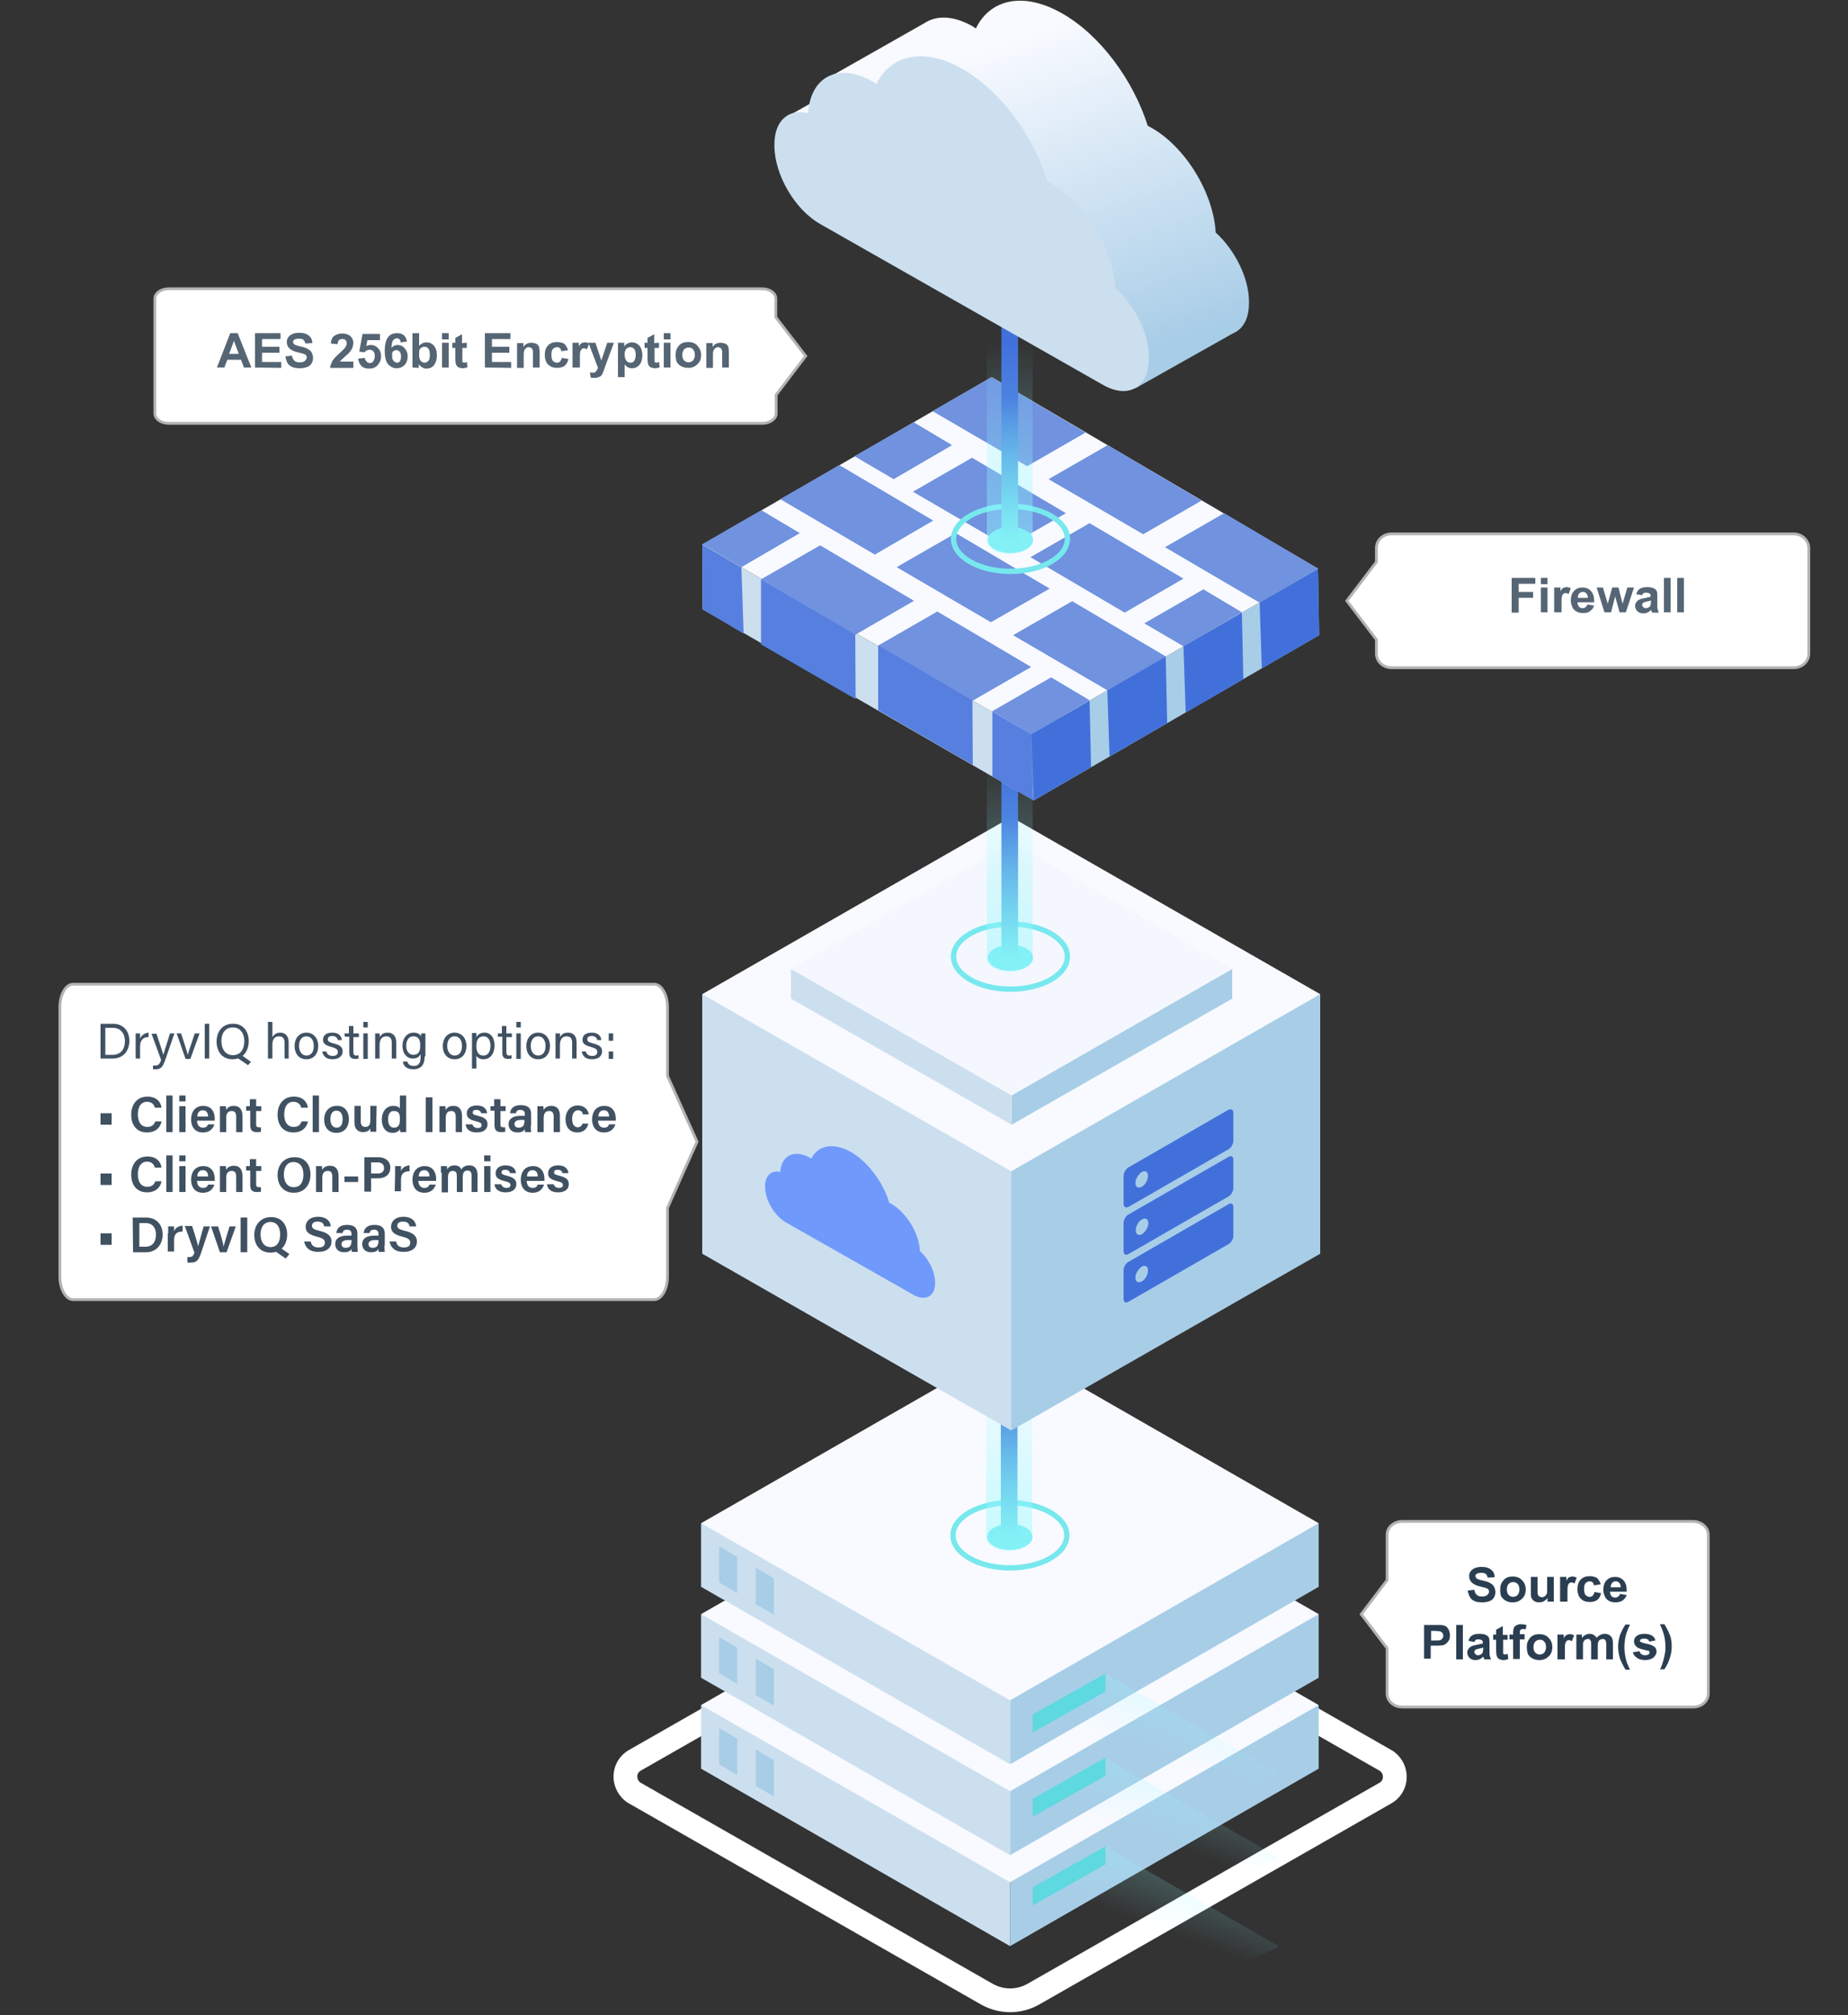 <?xml version="1.0" encoding="utf-8"?>
<!-- Generator: Adobe Illustrator 26.2.1, SVG Export Plug-In . SVG Version: 6.00 Build 0)  -->
<svg version="1.1" id="Layer_1" xmlns="http://www.w3.org/2000/svg" xmlns:xlink="http://www.w3.org/1999/xlink" x="0px" y="0px"
	 viewBox="0 0 500 545" style="enable-background:new 0 0 500 545;" xml:space="preserve">
<rect x="0" y="0" width="500" height="545" fill="#333333" stroke="none"/>
<style type="text/css">
	.st0{fill:none;stroke:#FFFFFF;stroke-width:6.432;}
	.st1{fill-rule:evenodd;clip-rule:evenodd;fill:#A8CDE7;}
	.st2{fill-rule:evenodd;clip-rule:evenodd;fill:#CCDFEF;}
	.st3{fill-rule:evenodd;clip-rule:evenodd;fill:#F8FAFF;}
	
		.st4{opacity:0.4;fill-rule:evenodd;clip-rule:evenodd;fill:url(#Fill-3_00000035502938902902211920000006456407767961524397_);enable-background:new    ;}
	.st5{fill-rule:evenodd;clip-rule:evenodd;fill:#5ED9DF;}
	
		.st6{opacity:0.4;fill-rule:evenodd;clip-rule:evenodd;fill:url(#Fill-3_00000142864917727313510760000011310689284073792681_);enable-background:new    ;}
	
		.st7{opacity:0.4;fill-rule:evenodd;clip-rule:evenodd;fill:url(#Fill-3_00000101085614553662781490000003091898255205111983_);enable-background:new    ;}
	.st8{fill-rule:evenodd;clip-rule:evenodd;fill:#77E8EE;}
	.st9{fill:none;stroke:#77E8EE;stroke-width:1.436;}
	
		.st10{fill:none;stroke:url(#Line_00000062908709787670488570000010848666460826261397_);stroke-width:4.503;stroke-linecap:round;}
	
		.st11{opacity:0.5;fill-rule:evenodd;clip-rule:evenodd;fill:url(#Oval-6_00000106138249421583512420000011444798360489850753_);enable-background:new    ;}
	.st12{fill-rule:evenodd;clip-rule:evenodd;fill:#6F99FB;}
	.st13{fill-rule:evenodd;clip-rule:evenodd;fill:#F4F7FE;}
	.st14{fill-rule:evenodd;clip-rule:evenodd;fill:#4270DB;}
	.st15{fill-rule:evenodd;clip-rule:evenodd;fill:#FFFFFF;stroke:#B3B3B3;stroke-width:0.75;stroke-miterlimit:10;}
	.st16{opacity:0.8;enable-background:new    ;}
	.st17{fill:#2B3E51;}
	.st18{enable-background:new    ;}
	
		.st19{fill:none;stroke:url(#Line_00000183946047835412106190000009378406259551764395_);stroke-width:4.503;stroke-linecap:round;}
	
		.st20{opacity:0.5;fill-rule:evenodd;clip-rule:evenodd;fill:url(#Oval-6_00000078734323503002892860000000365136596413690780_);enable-background:new    ;}
	.st21{fill-rule:evenodd;clip-rule:evenodd;fill:#7092DF;}
	.st22{fill-rule:evenodd;clip-rule:evenodd;fill:#567FDF;}
	
		.st23{fill:none;stroke:url(#Line_00000034778199534630405190000005770046516268544191_);stroke-width:4.503;stroke-linecap:round;}
	
		.st24{opacity:0.5;fill-rule:evenodd;clip-rule:evenodd;fill:url(#Oval-6_00000155107847001762047310000011167032841639885727_);enable-background:new    ;}
	.st25{fill-rule:evenodd;clip-rule:evenodd;fill:url(#Fill-1_00000058574187417065323200000016885537022508116386_);}
	.st26{opacity:0.9;}
</style>
<desc>Created with Sketch.</desc>
<path id="Fill-3" class="st0" d="M268.8,420.7l-97,55.4c-2.5,1.4-3.3,4.5-1.9,7c0.5,0.8,1.1,1.5,1.9,1.9l95.1,54.3
	c4,2.3,8.8,2.3,12.8,0l95.1-54.3c2.5-1.4,3.3-4.5,1.9-7c-0.5-0.8-1.1-1.5-1.9-1.9l-97-55.4C275,419.1,271.6,419.1,268.8,420.7z"/>
<g id="Group-27" transform="translate(217.685, 364.089)">
	<g id="Group-26" transform="translate(0, 49.187)">
		<polygon id="Fill-1" class="st1" points="55.6,113.1 139.1,65.1 139.1,48 55.6,0.1 		"/>
		<polygon id="Fill-2" class="st2" points="-28,48 -28,65.1 55.6,113.1 55.6,0.1 		"/>
		<polygon id="Fill-3_1_" class="st3" points="55.6,0 -28,47.9 55.6,95.8 139.1,47.9 		"/>
		<polygon id="Rectangle-7" class="st1" points="-23.1,54.1 -18.2,57 -18.2,66.8 -23.1,63.9 		"/>
		<polygon id="Rectangle-7_1_" class="st1" points="-13.2,59.9 -8.3,62.8 -8.3,72.6 -13.2,69.8 		"/>
	</g>
	<g id="Group-26_1_" transform="translate(0, 24.594)">
		<polygon id="Fill-1_1_" class="st1" points="55.6,113.1 139.1,65.1 139.1,48 55.6,0.1 		"/>
		<polygon id="Fill-2_1_" class="st2" points="-28,48 -28,65.1 55.6,113.1 55.6,0.1 		"/>
		<polygon id="Fill-3_2_" class="st3" points="55.6,0 -28,47.9 55.6,95.8 139.1,47.9 		"/>
		<polygon id="Rectangle-7_2_" class="st1" points="-23.1,54.1 -18.2,57 -18.2,66.8 -23.1,63.9 		"/>
		<polygon id="Rectangle-7_3_" class="st1" points="-13.2,59.9 -8.3,62.8 -8.3,72.6 -13.2,69.8 		"/>
	</g>
	<g id="Group-26_2_">
		<polygon id="Fill-1_2_" class="st1" points="55.6,113.1 139.1,65.1 139.1,48 55.6,0.1 		"/>
		<polygon id="Fill-2_2_" class="st2" points="-28,48 -28,65.1 55.6,113.1 55.6,0.1 		"/>
		<polygon id="Fill-3_3_" class="st3" points="55.6,0 -28,47.9 55.6,95.8 139.1,47.9 		"/>
		
			<g id="Group-8" transform="translate(123.588, 154.667) scale(-1, 1) translate(-123.588, -154.667) translate(89.557, 134.285)">
			
				<linearGradient id="Fill-3_00000155834308766146971080000000914858283673467570_" gradientUnits="userSpaceOnUse" x1="771.806" y1="149.008" x2="772.171" y2="149.587" gradientTransform="matrix(-66.709 0 0 -39.447 51547.789 5901.415)">
				<stop  offset="0" style="stop-color:#91FAFF;stop-opacity:0"/>
				<stop  offset="1" style="stop-color:#91FAFF"/>
			</linearGradient>
			
				<polygon id="Fill-3_4_" style="opacity:0.4;fill-rule:evenodd;clip-rule:evenodd;fill:url(#Fill-3_00000155834308766146971080000000914858283673467570_);enable-background:new    ;" points="
				76.4,1 29.2,28.1 54.7,40.5 95.8,16.9 95.9,12.2 			"/>
			<polygon id="Rectangle-6" class="st5" points="76.2,1 95.9,12.1 95.9,17 76.2,5.9 			"/>
		</g>
		
			<g id="Group-8_1_" transform="translate(123.542, 130.899) scale(-1, 1) translate(-123.542, -130.899) translate(89.465, 110.305)">
			
				<linearGradient id="Fill-3_00000161605334500729998470000002235051218368449161_" gradientUnits="userSpaceOnUse" x1="771.806" y1="172.988" x2="772.171" y2="173.566" gradientTransform="matrix(-66.709 0 0 -39.447 51547.789 6847.34)">
				<stop  offset="0" style="stop-color:#91FAFF;stop-opacity:0"/>
				<stop  offset="1" style="stop-color:#91FAFF"/>
			</linearGradient>
			
				<polygon id="Fill-3_5_" style="opacity:0.4;fill-rule:evenodd;clip-rule:evenodd;fill:url(#Fill-3_00000161605334500729998470000002235051218368449161_);enable-background:new    ;" points="
				76.4,1 29.2,28.1 54.7,40.5 95.8,16.9 95.9,12.3 			"/>
			<polygon id="Rectangle-6_1_" class="st5" points="76.2,1 95.9,12.1 95.9,17 76.2,5.9 			"/>
		</g>
		
			<g id="Group-8_2_" transform="translate(123.588, 107.907) scale(-1, 1) translate(-123.588, -107.907) translate(89.557, 87.525)">
			
				<linearGradient id="Fill-3_00000052792469129360774950000006233934348748799144_" gradientUnits="userSpaceOnUse" x1="771.806" y1="195.768" x2="772.171" y2="196.347" gradientTransform="matrix(-66.709 0 0 -39.447 51547.789 7745.969)">
				<stop  offset="0" style="stop-color:#91FAFF;stop-opacity:0"/>
				<stop  offset="1" style="stop-color:#91FAFF"/>
			</linearGradient>
			
				<polygon id="Fill-3_6_" style="opacity:0.4;fill-rule:evenodd;clip-rule:evenodd;fill:url(#Fill-3_00000052792469129360774950000006233934348748799144_);enable-background:new    ;" points="
				76.4,1 29.2,28.1 54.7,40.5 95.8,16.9 95.9,12.2 			"/>
			<polygon id="Rectangle-6_2_" class="st5" points="76.2,1 95.9,12.1 95.9,17 76.2,5.9 			"/>
		</g>
		<polygon id="Rectangle-7_4_" class="st1" points="-23.1,54.1 -18.2,57 -18.2,66.8 -23.1,63.9 		"/>
		<polygon id="Rectangle-7_5_" class="st1" points="-13.2,59.9 -8.3,62.8 -8.3,72.6 -13.2,69.8 		"/>
	</g>
</g>
<g id="Group-120" transform="translate(285.84, 330.624)">
	<g id="Group-65" transform="translate(0, 75.941)">
		<ellipse id="Oval-6" class="st8" cx="-12.6" cy="9.1" rx="6.1" ry="3.5"/>
		<ellipse id="Oval-6_1_" class="st9" cx="-12.6" cy="8.7" rx="15.4" ry="8.8"/>
	</g>
	
		<linearGradient id="Line_00000113326430701699450270000002255478714837785764_" gradientUnits="userSpaceOnUse" x1="-899.494" y1="321.652" x2="-899.494" y2="321.2" gradientTransform="matrix(1 0 0 -85.484 886.694 27542.807)">
		<stop  offset="0" style="stop-color:#4270DB"/>
		<stop  offset="1" style="stop-color:#76E8EE"/>
	</linearGradient>
	
		<path id="Line" style="fill:none;stroke:url(#Line_00000113326430701699450270000002255478714837785764_);stroke-width:4.503;stroke-linecap:round;" d="
		M-12.8,0v85.5"/>
	
		<linearGradient id="Oval-6_00000020399514364730269590000011825183645181038477_" gradientUnits="userSpaceOnUse" x1="-1327.268" y1="320.072" x2="-1327.268" y2="319.073" gradientTransform="matrix(12.345 0 0 -56.634 16372.453 18159.06)">
		<stop  offset="0" style="stop-color:#91FAFF;stop-opacity:0"/>
		<stop  offset="1" style="stop-color:#91FAFF"/>
	</linearGradient>
	
		<path id="Oval-6_2_" style="opacity:0.5;fill-rule:evenodd;clip-rule:evenodd;fill:url(#Oval-6_00000020399514364730269590000011825183645181038477_);enable-background:new    ;" d="
		M-12.8,88.8c3.4,0,6.2-1.6,6.2-3.6c0-0.7,0-18.3,0-53H-19c0,34,0,51.7,0,53C-19,87.2-16.2,88.8-12.8,88.8z"/>
</g>
<g id="Group-19" transform="translate(218, 221)">
	<g id="Group-24">
		<polygon id="Fill-1_3_" class="st1" points="55.6,165.9 139.2,118.1 139.2,48 55.6,0.1 		"/>
		<polygon id="Fill-2_3_" class="st2" points="-28,48 -28,118.1 55.6,165.9 55.6,0.1 		"/>
		<path id="Fill-4" class="st12" d="M12.1,90.5c4.7,2.7,8.8,8.2,10.5,13.8c0.1,0.1,0.3,0.1,0.4,0.2c4.2,2.4,7.7,8,7.9,12.9
			c2.4,2.1,4.1,5.6,4.1,8.5v0.2c0,3.5-2.6,4.9-5.7,3.2l-34.7-19.7c-3.1-1.8-5.6-6.1-5.6-9.6v-0.2c0-2.9,1.8-4.4,4.1-3.8
			c0.3-4.5,3.8-6.2,8-3.9c0.1,0.1,0.3,0.2,0.4,0.3C3.3,88.8,7.3,87.9,12.1,90.5"/>
		<polygon id="Fill-3_7_" class="st3" points="55.6,0 -28,47.9 55.6,95.8 139.2,47.9 		"/>
	</g>
</g>
<g id="Group-19-Copy" transform="translate(242, 228)">
	<g id="Group-24_1_">
		<polygon id="Fill-1_4_" class="st1" points="31.7,76.2 91.4,42.1 91.4,34.2 31.7,0.1 		"/>
		<polygon id="Fill-2_4_" class="st2" points="-28,34.2 -28,42.1 31.7,76.2 31.7,0.1 		"/>
		<polygon id="Fill-3_8_" class="st13" points="31.7,0 -28,34.1 31.7,68.3 91.4,34.1 		"/>
	</g>
</g>
<path id="Fill-1_6_" class="st14" d="M307.2,345.6c0,1.1,0.8,1.5,1.7,1c1-0.5,1.7-1.9,1.7-3s-0.8-1.5-1.7-1
	C308,343.2,307.2,344.5,307.2,345.6z M305.3,352.1c-0.7,0.4-1.3,0.1-1.3-0.7v-7.9c0-0.8,0.6-1.8,1.3-2.2l27.1-15.6
	c0.7-0.4,1.3-0.1,1.3,0.7v7.9c0,0.8-0.6,1.8-1.3,2.2L305.3,352.1z M310.7,330.8c0-1.1-0.8-1.5-1.7-1c-1,0.5-1.7,1.9-1.7,3
	s0.8,1.5,1.7,1C309.9,333.2,310.7,331.9,310.7,330.8z M332.4,312.9c0.7-0.4,1.3-0.1,1.3,0.7v7.8c0,0.8-0.6,1.8-1.3,2.2l-27.1,15.6
	c-0.7,0.4-1.3,0.1-1.3-0.7v-7.8c0-0.8,0.6-1.8,1.3-2.2L332.4,312.9z M307.2,320c0,1.1,0.8,1.5,1.7,1c1-0.5,1.7-1.9,1.7-3
	s-0.8-1.5-1.7-1C308,317.6,307.2,318.9,307.2,320z M305.4,326.4c-0.8,0.4-1.4,0.1-1.4-0.8v-7.5c0-0.9,0.6-2,1.4-2.4l26.9-15.5
	c0.8-0.4,1.4-0.1,1.4,0.8v7.5c0,0.9-0.6,2-1.4,2.4L305.4,326.4z"/>
<path class="st15" d="M485.3,144.4H376.5c-2.3,0-4.1,1.7-4.1,3.8v3.8l-8,10.5l8,10.5v3.8c0,2.1,1.8,3.8,4.1,3.8h108.8
	c2.3,0,4.1-1.7,4.1-3.8v-28.5C489.4,146.2,487.6,144.4,485.3,144.4z"/>
<g class="st16">
	<path class="st17" d="M409,165.6v-9.3h6.4v1.6h-4.5v2.2h3.9v1.6h-3.9v4H409V165.6z"/>
	<path class="st17" d="M416.9,158v-1.7h1.8v1.7H416.9z M416.9,165.6v-6.7h1.8v6.7H416.9z"/>
	<path class="st17" d="M422.3,165.6h-1.8v-6.7h1.7v1c0.3-0.5,0.5-0.8,0.8-0.9s0.5-0.2,0.8-0.2c0.4,0,0.8,0.1,1.2,0.3l-0.6,1.6
		c-0.3-0.2-0.6-0.3-0.8-0.3c-0.2,0-0.5,0.1-0.6,0.2c-0.2,0.1-0.3,0.4-0.4,0.7c-0.1,0.4-0.1,1.1-0.1,2.3v2H422.3z"/>
	<path class="st17" d="M429.5,163.5l1.8,0.3c-0.2,0.7-0.6,1.1-1.1,1.5s-1.1,0.5-1.9,0.5c-1.2,0-2-0.4-2.6-1.1
		c-0.4-0.6-0.7-1.4-0.7-2.3c0-1.1,0.3-2,0.9-2.6s1.3-0.9,2.2-0.9c1,0,1.8,0.3,2.4,1s0.9,1.7,0.8,3h-4.5c0,0.5,0.2,0.9,0.4,1.2
		c0.3,0.3,0.6,0.4,1,0.4c0.3,0,0.5-0.1,0.7-0.2S429.4,163.8,429.5,163.5z M429.6,161.7c0-0.5-0.1-0.9-0.4-1.2s-0.6-0.4-0.9-0.4
		c-0.4,0-0.7,0.1-1,0.4s-0.4,0.7-0.4,1.2H429.6z"/>
	<path class="st17" d="M434.1,165.6l-2.1-6.7h1.7l1.3,4.4l1.2-4.4h1.7l1.1,4.4l1.3-4.4h1.8l-2.2,6.7h-1.7l-1.2-4.3l-1.1,4.3H434.1z"
		/>
	<path class="st17" d="M444.3,161l-1.6-0.3c0.2-0.7,0.5-1.1,0.9-1.4s1.1-0.5,2-0.5c0.8,0,1.4,0.1,1.8,0.3s0.7,0.4,0.8,0.7
		c0.2,0.3,0.2,0.8,0.2,1.6v2.1c0,0.6,0,1,0.1,1.3s0.2,0.6,0.3,0.9H447c0-0.1-0.1-0.3-0.2-0.5c0-0.1-0.1-0.2-0.1-0.2
		c-0.3,0.3-0.6,0.5-1,0.7c-0.3,0.1-0.7,0.2-1.1,0.2c-0.7,0-1.2-0.2-1.6-0.6c-0.4-0.4-0.6-0.9-0.6-1.4c0-0.4,0.1-0.7,0.3-1
		c0.2-0.3,0.4-0.5,0.8-0.7c0.3-0.2,0.8-0.3,1.4-0.4c0.8-0.2,1.4-0.3,1.7-0.4v-0.2c0-0.3-0.1-0.6-0.3-0.7c-0.2-0.1-0.5-0.2-1-0.2
		c-0.3,0-0.6,0.1-0.7,0.2S444.4,160.6,444.3,161z M446.7,162.4c-0.2,0.1-0.6,0.2-1.1,0.3s-0.8,0.2-1,0.3c-0.2,0.2-0.3,0.4-0.3,0.6
		c0,0.2,0.1,0.5,0.3,0.6c0.2,0.2,0.4,0.3,0.7,0.3c0.3,0,0.6-0.1,0.9-0.3c0.2-0.2,0.4-0.4,0.4-0.6c0-0.2,0.1-0.4,0.1-0.9V162.4z"/>
	<path class="st17" d="M450.2,165.6v-9.3h1.8v9.3H450.2z"/>
	<path class="st17" d="M453.8,165.6v-9.3h1.8v9.3H453.8z"/>
</g>
<path class="st15" d="M180.6,291v-18.6c0-3.4-1.6-6.2-3.6-6.2H19.8c-2,0-3.6,2.8-3.6,6.2v72.9c0,3.4,1.6,6.2,3.6,6.2H177
	c2,0,3.6-2.8,3.6-6.2v-18.6l8-17.9L180.6,291z"/>
<path class="st15" d="M209.9,85.8v-5.1c0-1.4-1.6-2.6-3.7-2.6H45.6c-2,0-3.7,1.2-3.7,2.6v31.2c0,1.4,1.7,2.6,3.7,2.6h160.7
	c2,0,3.7-1.2,3.7-2.6v-5.1l8-10.5L209.9,85.8z"/>
<g class="st16">
	<path class="st17" d="M68,99.4h-2l-0.8-2.1h-3.7l-0.8,2.1h-2l3.6-9.3h2L68,99.4z M64.6,95.7l-1.3-3.5L62,95.7H64.6z"/>
	<path class="st17" d="M69,99.4v-9.3h6.9v1.6h-5v2.1h4.7v1.6h-4.7v2.5h5.2v1.6L69,99.4L69,99.4z"/>
	<path class="st17" d="M77.2,96.4l1.8-0.2c0.1,0.6,0.3,1.1,0.7,1.4c0.3,0.3,0.8,0.4,1.4,0.4s1.1-0.1,1.4-0.4S83,97,83,96.7
		c0-0.2-0.1-0.4-0.2-0.6s-0.4-0.3-0.7-0.4c-0.2-0.1-0.7-0.2-1.5-0.4c-1-0.2-1.7-0.6-2.1-0.9c-0.6-0.5-0.9-1.1-0.9-1.9
		c0-0.5,0.1-0.9,0.4-1.3s0.7-0.7,1.2-0.9c0.5-0.2,1.1-0.3,1.8-0.3c1.2,0,2,0.3,2.6,0.8s0.9,1.2,0.9,2l-1.9,0.1
		c-0.1-0.5-0.3-0.8-0.5-1c-0.3-0.2-0.7-0.3-1.2-0.3s-1,0.1-1.3,0.3c-0.2,0.1-0.3,0.3-0.3,0.6c0,0.2,0.1,0.4,0.3,0.6
		c0.2,0.2,0.8,0.4,1.7,0.6c0.9,0.2,1.6,0.4,2,0.7c0.4,0.2,0.8,0.5,1,0.9s0.4,0.9,0.4,1.5c0,0.5-0.1,1-0.4,1.5s-0.7,0.8-1.3,1
		s-1.2,0.3-2,0.3c-1.2,0-2.1-0.3-2.7-0.8S77.4,97.4,77.2,96.4z"/>
	<path class="st17" d="M95.6,97.8v1.7h-6.3c0.1-0.6,0.3-1.2,0.6-1.8s1-1.3,2-2.2c0.8-0.7,1.3-1.3,1.5-1.5c0.2-0.4,0.4-0.7,0.4-1.1
		s-0.1-0.7-0.3-0.9c-0.2-0.2-0.5-0.3-0.9-0.3s-0.7,0.1-0.9,0.3s-0.3,0.6-0.4,1.1l-1.8-0.2c0.1-1,0.4-1.7,1-2.1s1.3-0.6,2.1-0.6
		c0.9,0,1.6,0.2,2.2,0.7c0.5,0.5,0.8,1.1,0.8,1.8c0,0.4-0.1,0.8-0.2,1.2c-0.1,0.4-0.4,0.8-0.7,1.2c-0.2,0.3-0.6,0.7-1.2,1.2
		s-0.9,0.9-1.1,1c-0.2,0.2-0.3,0.3-0.4,0.5C92,97.8,95.6,97.8,95.6,97.8z"/>
	<path class="st17" d="M96.9,97l1.8-0.2c0.1,0.4,0.2,0.7,0.5,1c0.2,0.2,0.5,0.4,0.9,0.4s0.7-0.2,0.9-0.5s0.4-0.8,0.4-1.4
		s-0.1-1-0.4-1.3s-0.6-0.4-1-0.4c-0.5,0-1,0.2-1.4,0.7l-1.4-0.2l0.9-4.8h4.7V92h-3.4l-0.3,1.6c0.4-0.2,0.8-0.3,1.2-0.3
		c0.8,0,1.5,0.3,2,0.9c0.6,0.6,0.8,1.3,0.8,2.2c0,0.8-0.2,1.4-0.7,2.1c-0.6,0.8-1.4,1.2-2.5,1.2c-0.9,0-1.6-0.2-2.1-0.7
		S97,97.8,96.9,97z"/>
	<path class="st17" d="M110.1,92.4l-1.7,0.2c0-0.4-0.2-0.6-0.3-0.8c-0.2-0.2-0.4-0.3-0.7-0.3c-0.4,0-0.7,0.2-1,0.5s-0.4,1-0.5,2.1
		c0.4-0.5,1-0.8,1.7-0.8s1.4,0.3,1.9,0.9s0.8,1.3,0.8,2.2c0,1-0.3,1.7-0.8,2.3c-0.6,0.6-1.3,0.9-2.2,0.9c-0.9,0-1.7-0.4-2.3-1.1
		c-0.6-0.7-0.9-1.9-0.9-3.6s0.3-2.9,0.9-3.7s1.4-1.1,2.5-1.1c0.7,0,1.3,0.2,1.8,0.6C109.7,91.1,110,91.6,110.1,92.4z M106.1,96.3
		c0,0.6,0.1,1,0.4,1.3s0.6,0.5,0.9,0.5s0.6-0.1,0.8-0.4c0.2-0.3,0.3-0.7,0.3-1.3c0-0.6-0.1-1-0.4-1.3s-0.5-0.4-0.9-0.4
		c-0.3,0-0.6,0.1-0.9,0.4S106.1,95.8,106.1,96.3z"/>
	<path class="st17" d="M111.6,99.4v-9.3h1.8v3.4c0.6-0.6,1.2-0.9,2-0.9s1.5,0.3,2,0.9s0.8,1.4,0.8,2.6s-0.3,2-0.8,2.7
		c-0.5,0.6-1.2,0.9-2,0.9c-0.4,0-0.8-0.1-1.1-0.3c-0.4-0.2-0.7-0.5-1-0.9v1L111.6,99.4L111.6,99.4z M113.4,95.9
		c0,0.7,0.1,1.2,0.3,1.5c0.3,0.5,0.7,0.7,1.2,0.7c0.4,0,0.7-0.2,1-0.5s0.4-0.9,0.4-1.6c0-0.8-0.1-1.3-0.4-1.7s-0.6-0.5-1.1-0.5
		c-0.4,0-0.8,0.2-1.1,0.5S113.4,95.2,113.4,95.9z"/>
	<path class="st17" d="M119.6,91.8v-1.7h1.8v1.7H119.6z M119.6,99.4v-6.7h1.8v6.7H119.6z"/>
	<path class="st17" d="M126.3,92.7v1.4h-1.2v2.7c0,0.5,0,0.9,0,1s0.1,0.2,0.2,0.2c0.1,0.1,0.2,0.1,0.3,0.1c0.2,0,0.4-0.1,0.7-0.2
		l0.2,1.4c-0.4,0.2-0.9,0.3-1.4,0.3c-0.3,0-0.6-0.1-0.9-0.2s-0.4-0.2-0.6-0.4c-0.1-0.2-0.2-0.4-0.3-0.7c0-0.2-0.1-0.6-0.1-1.3v-2.9
		h-0.8v-1.4h0.8v-1.3l1.8-1v2.4L126.3,92.7L126.3,92.7z"/>
	<path class="st17" d="M131.2,99.4v-9.3h6.9v1.6h-5v2.1h4.7v1.6h-4.7v2.5h5.2v1.6L131.2,99.4L131.2,99.4z"/>
	<path class="st17" d="M146,99.4h-1.8V96c0-0.7,0-1.2-0.1-1.4s-0.2-0.4-0.4-0.5s-0.4-0.2-0.6-0.2c-0.3,0-0.6,0.1-0.8,0.3
		c-0.2,0.2-0.4,0.4-0.5,0.7c-0.1,0.3-0.1,0.8-0.1,1.5v3.1h-1.8v-6.7h1.7v1c0.6-0.8,1.3-1.1,2.2-1.1c0.4,0,0.8,0.1,1.1,0.2
		s0.6,0.3,0.7,0.5c0.2,0.2,0.3,0.5,0.3,0.8c0.1,0.3,0.1,0.7,0.1,1.2L146,99.4L146,99.4z"/>
	<path class="st17" d="M153.7,94.7l-1.8,0.3c-0.1-0.4-0.2-0.6-0.4-0.8c-0.2-0.2-0.5-0.3-0.8-0.3c-0.4,0-0.8,0.2-1.1,0.5
		s-0.4,0.8-0.4,1.5c0,0.8,0.1,1.4,0.4,1.7c0.3,0.3,0.6,0.5,1.1,0.5c0.3,0,0.6-0.1,0.8-0.3s0.4-0.5,0.5-1l1.8,0.3
		c-0.2,0.8-0.5,1.4-1,1.8s-1.2,0.6-2.1,0.6c-1,0-1.8-0.3-2.4-0.9c-0.6-0.6-0.9-1.5-0.9-2.6s0.3-2,0.9-2.6s1.4-0.9,2.4-0.9
		c0.8,0,1.5,0.2,2,0.5C153.1,93.4,153.4,93.9,153.7,94.7z"/>
	<path class="st17" d="M156.7,99.4h-1.8v-6.7h1.7v1c0.3-0.5,0.5-0.8,0.8-0.9c0.2-0.1,0.5-0.2,0.8-0.2c0.4,0,0.8,0.1,1.2,0.3
		l-0.6,1.6c-0.3-0.2-0.6-0.3-0.8-0.3s-0.5,0.1-0.6,0.2s-0.3,0.4-0.4,0.7c-0.1,0.4-0.1,1.1-0.1,2.3v2H156.7z"/>
	<path class="st17" d="M159.2,92.7h1.9l1.6,4.8l1.6-4.8h1.8l-2.4,6.5l-0.4,1.2c-0.2,0.4-0.3,0.7-0.4,0.9c-0.1,0.2-0.3,0.4-0.5,0.5
		s-0.4,0.2-0.7,0.3c-0.3,0.1-0.6,0.1-0.9,0.1c-0.3,0-0.7,0-1-0.1l-0.2-1.4c0.3,0.1,0.5,0.1,0.8,0.1c0.4,0,0.7-0.1,0.9-0.4
		s0.4-0.6,0.5-0.9L159.2,92.7z"/>
	<path class="st17" d="M167.2,92.7h1.7v1c0.2-0.3,0.5-0.6,0.9-0.8s0.8-0.3,1.2-0.3c0.8,0,1.4,0.3,2,0.9c0.5,0.6,0.8,1.5,0.8,2.6
		s-0.3,2-0.8,2.6s-1.2,0.9-2,0.9c-0.4,0-0.7-0.1-1-0.2s-0.6-0.4-1-0.8v3.4h-1.8L167.2,92.7L167.2,92.7z M169,95.9
		c0,0.8,0.2,1.3,0.5,1.7c0.3,0.4,0.7,0.5,1.1,0.5c0.4,0,0.8-0.2,1-0.5s0.4-0.9,0.4-1.6s-0.1-1.2-0.4-1.6c-0.3-0.3-0.6-0.5-1.1-0.5
		c-0.4,0-0.8,0.2-1.1,0.5C169.1,94.8,169,95.3,169,95.9z"/>
	<path class="st17" d="M178.3,92.7v1.4h-1.2v2.7c0,0.5,0,0.9,0,1s0.1,0.2,0.2,0.2c0.1,0.1,0.2,0.1,0.3,0.1c0.2,0,0.4-0.1,0.7-0.2
		l0.2,1.4c-0.4,0.2-0.9,0.3-1.4,0.3c-0.3,0-0.6-0.1-0.9-0.2c-0.3-0.1-0.4-0.2-0.6-0.4c-0.1-0.2-0.2-0.4-0.3-0.7
		c0-0.2-0.1-0.6-0.1-1.3v-2.9h-0.8v-1.4h0.8v-1.3l1.8-1v2.4L178.3,92.7L178.3,92.7z"/>
	<path class="st17" d="M179.6,91.8v-1.7h1.8v1.7H179.6z M179.6,99.4v-6.7h1.8v6.7H179.6z"/>
	<path class="st17" d="M182.8,95.9c0-0.6,0.1-1.2,0.4-1.7c0.3-0.6,0.7-1,1.2-1.3s1.1-0.4,1.8-0.4c1,0,1.9,0.3,2.5,1s1,1.5,1,2.5
		s-0.3,1.9-1,2.5c-0.7,0.7-1.5,1-2.5,1c-0.6,0-1.2-0.1-1.8-0.4s-1-0.7-1.3-1.2C182.9,97.4,182.8,96.7,182.8,95.9z M184.6,96
		c0,0.7,0.2,1.2,0.5,1.5s0.7,0.5,1.2,0.5s0.9-0.2,1.2-0.5c0.3-0.4,0.5-0.9,0.5-1.5c0-0.7-0.2-1.2-0.5-1.5c-0.3-0.4-0.7-0.5-1.2-0.5
		s-0.9,0.2-1.2,0.5S184.6,95.4,184.6,96z"/>
	<path class="st17" d="M197.2,99.4h-1.8V96c0-0.7,0-1.2-0.1-1.4s-0.2-0.4-0.4-0.5s-0.4-0.2-0.6-0.2c-0.3,0-0.6,0.1-0.8,0.3
		c-0.2,0.2-0.4,0.4-0.5,0.7c-0.1,0.3-0.1,0.8-0.1,1.5v3.1h-1.8v-6.7h1.7v1c0.6-0.8,1.3-1.1,2.2-1.1c0.4,0,0.8,0.1,1.1,0.2
		s0.6,0.3,0.7,0.5c0.2,0.2,0.3,0.5,0.3,0.8c0.1,0.3,0.1,0.7,0.1,1.2L197.2,99.4L197.2,99.4z"/>
</g>
<path class="st15" d="M458.1,411.5h-78.7c-2.3,0-4.1,1.6-4.1,3.6v12.3l-7,9.2l7,9.2v12.3c0,2,1.8,3.6,4.1,3.6h78.7
	c2.3,0,4.1-1.6,4.1-3.6v-43C462.2,413.1,460.3,411.5,458.1,411.5z"/>
<g class="st18">
	<path class="st17" d="M397.1,430.2l1.8-0.2c0.1,0.6,0.3,1.1,0.7,1.4c0.3,0.3,0.8,0.4,1.4,0.4s1.1-0.1,1.4-0.4s0.5-0.6,0.5-0.9
		c0-0.2-0.1-0.4-0.2-0.6s-0.4-0.3-0.7-0.4c-0.2-0.1-0.7-0.2-1.5-0.4c-1-0.2-1.7-0.6-2.1-0.9c-0.6-0.5-0.9-1.1-0.9-1.9
		c0-0.5,0.1-0.9,0.4-1.3s0.7-0.7,1.2-0.9c0.5-0.2,1.1-0.3,1.8-0.3c1.2,0,2,0.3,2.6,0.8s0.9,1.2,0.9,2l-1.9,0.1
		c-0.1-0.5-0.3-0.8-0.5-1c-0.3-0.2-0.7-0.3-1.2-0.3s-1,0.1-1.3,0.3c-0.2,0.1-0.3,0.3-0.3,0.6c0,0.2,0.1,0.4,0.3,0.6
		c0.2,0.2,0.8,0.4,1.7,0.6c0.9,0.2,1.6,0.4,2,0.7c0.4,0.2,0.8,0.5,1,0.9s0.4,0.9,0.4,1.5c0,0.5-0.1,1-0.4,1.5s-0.7,0.8-1.3,1
		c-0.5,0.2-1.2,0.3-2,0.3c-1.2,0-2.1-0.3-2.7-0.8C397.6,432,397.3,431.2,397.1,430.2z"/>
	<path class="st17" d="M405.9,429.8c0-0.6,0.1-1.2,0.4-1.7s0.7-1,1.2-1.3s1.1-0.4,1.8-0.4c1,0,1.9,0.3,2.5,1c0.7,0.7,1,1.5,1,2.5
		s-0.3,1.9-1,2.5c-0.7,0.7-1.5,1-2.5,1c-0.6,0-1.2-0.1-1.8-0.4s-1-0.7-1.3-1.2S405.9,430.5,405.9,429.8z M407.7,429.9
		c0,0.7,0.2,1.2,0.5,1.5s0.7,0.5,1.2,0.5s0.9-0.2,1.2-0.5s0.5-0.9,0.5-1.5c0-0.7-0.2-1.2-0.5-1.5s-0.7-0.5-1.2-0.5s-0.9,0.2-1.2,0.5
		S407.7,429.2,407.7,429.9z"/>
	<path class="st17" d="M418.7,433.2v-1c-0.2,0.4-0.6,0.6-1,0.9c-0.4,0.2-0.8,0.3-1.3,0.3s-0.9-0.1-1.2-0.3c-0.4-0.2-0.6-0.5-0.8-0.8
		c-0.2-0.4-0.2-0.9-0.2-1.5v-4.3h1.8v3.1c0,0.9,0,1.5,0.1,1.7s0.2,0.4,0.4,0.5c0.2,0.1,0.4,0.2,0.7,0.2c0.3,0,0.6-0.1,0.8-0.3
		c0.2-0.2,0.4-0.4,0.5-0.6s0.1-0.9,0.1-1.8v-2.8h1.8v6.7L418.7,433.2L418.7,433.2z"/>
	<path class="st17" d="M423.9,433.2h-1.8v-6.7h1.7v1c0.3-0.5,0.5-0.8,0.8-0.9c0.2-0.1,0.5-0.2,0.8-0.2c0.4,0,0.8,0.1,1.2,0.3
		l-0.6,1.6c-0.3-0.2-0.6-0.3-0.8-0.3c-0.2,0-0.5,0.1-0.6,0.2c-0.2,0.1-0.3,0.4-0.4,0.7c-0.1,0.4-0.1,1.1-0.1,2.3v2H423.9z"/>
	<path class="st17" d="M433.1,428.5l-1.8,0.3c-0.1-0.4-0.2-0.6-0.4-0.8c-0.2-0.2-0.5-0.3-0.8-0.3c-0.4,0-0.8,0.2-1.1,0.5
		c-0.3,0.3-0.4,0.8-0.4,1.5c0,0.8,0.1,1.4,0.4,1.7s0.6,0.5,1.1,0.5c0.3,0,0.6-0.1,0.8-0.3c0.2-0.2,0.4-0.5,0.5-1l1.8,0.3
		c-0.2,0.8-0.5,1.4-1,1.8s-1.2,0.6-2.1,0.6c-1,0-1.8-0.3-2.4-0.9s-0.9-1.5-0.9-2.6s0.3-2,0.9-2.6s1.4-0.9,2.4-0.9
		c0.8,0,1.5,0.2,2,0.5C432.5,427.2,432.9,427.8,433.1,428.5z"/>
	<path class="st17" d="M438.3,431.1l1.8,0.3c-0.2,0.7-0.6,1.1-1.1,1.5c-0.5,0.3-1.1,0.5-1.9,0.5c-1.2,0-2-0.4-2.6-1.1
		c-0.4-0.6-0.7-1.4-0.7-2.3c0-1.1,0.3-2,0.9-2.6s1.3-0.9,2.2-0.9c1,0,1.8,0.3,2.4,1s0.9,1.7,0.8,3h-4.5c0,0.5,0.2,0.9,0.4,1.2
		c0.3,0.3,0.6,0.4,1,0.4c0.3,0,0.5-0.1,0.7-0.2S438.3,431.4,438.3,431.1z M438.5,429.3c0-0.5-0.1-0.9-0.4-1.2
		c-0.3-0.3-0.6-0.4-0.9-0.4c-0.4,0-0.7,0.1-1,0.4s-0.4,0.7-0.4,1.2H438.5z"/>
</g>
<g class="st18">
	<path class="st17" d="M385.3,448.8v-9.3h3c1.1,0,1.9,0,2.2,0.1c0.5,0.1,1,0.4,1.3,0.9s0.5,1.1,0.5,1.8c0,0.6-0.1,1.1-0.3,1.4
		s-0.5,0.7-0.8,0.9c-0.3,0.2-0.6,0.4-1,0.4c-0.4,0.1-1.1,0.1-1.9,0.1h-1.2v3.5h-1.8V448.8z M387.2,441.1v2.6h1c0.7,0,1.2,0,1.5-0.1
		c0.2-0.1,0.4-0.2,0.6-0.5c0.1-0.2,0.2-0.4,0.2-0.7c0-0.3-0.1-0.6-0.3-0.8c-0.2-0.2-0.5-0.4-0.8-0.4c-0.2,0-0.7-0.1-1.4-0.1H387.2z"
		/>
	<path class="st17" d="M394,448.8v-9.3h1.8v9.3H394z"/>
	<path class="st17" d="M398.9,444.1l-1.6-0.3c0.2-0.7,0.5-1.1,0.9-1.4s1.1-0.5,2-0.5c0.8,0,1.4,0.1,1.8,0.3s0.7,0.4,0.8,0.7
		c0.2,0.3,0.2,0.8,0.2,1.6v2.1c0,0.6,0,1,0.1,1.3s0.2,0.6,0.3,0.9h-1.8c0-0.1-0.1-0.3-0.2-0.5c0-0.1-0.1-0.2-0.1-0.2
		c-0.3,0.3-0.6,0.5-1,0.7c-0.3,0.1-0.7,0.2-1.1,0.2c-0.7,0-1.2-0.2-1.6-0.6s-0.6-0.9-0.6-1.4c0-0.4,0.1-0.7,0.3-1
		c0.2-0.3,0.4-0.5,0.8-0.7c0.3-0.2,0.8-0.3,1.4-0.4c0.8-0.2,1.4-0.3,1.7-0.4v-0.2c0-0.3-0.1-0.6-0.3-0.7c-0.2-0.1-0.5-0.2-1-0.2
		c-0.3,0-0.6,0.1-0.7,0.2S399.1,443.8,398.9,444.1z M401.3,445.6c-0.2,0.1-0.6,0.2-1.1,0.3c-0.5,0.1-0.8,0.2-1,0.3
		c-0.2,0.2-0.3,0.4-0.3,0.6s0.1,0.5,0.3,0.6c0.2,0.2,0.4,0.3,0.7,0.3c0.3,0,0.6-0.1,0.9-0.3c0.2-0.2,0.4-0.4,0.4-0.6
		s0.1-0.4,0.1-0.9V445.6z"/>
	<path class="st17" d="M407.9,442.1v1.4h-1.2v2.7c0,0.5,0,0.9,0,1s0.1,0.2,0.2,0.2c0.1,0.1,0.2,0.1,0.3,0.1c0.2,0,0.4-0.1,0.7-0.2
		l0.2,1.4c-0.4,0.2-0.9,0.3-1.4,0.3c-0.3,0-0.6-0.1-0.9-0.2s-0.4-0.2-0.6-0.4c-0.1-0.2-0.2-0.4-0.3-0.7c0-0.2-0.1-0.6-0.1-1.3v-2.9
		H404v-1.4h0.8v-1.3l1.8-1v2.4h1.3V442.1z"/>
	<path class="st17" d="M408.4,442.1h1v-0.5c0-0.6,0.1-1,0.2-1.3s0.3-0.5,0.7-0.7c0.3-0.2,0.7-0.3,1.2-0.3s1,0.1,1.5,0.2l-0.2,1.2
		c-0.3-0.1-0.6-0.1-0.8-0.1c-0.3,0-0.4,0.1-0.6,0.2c-0.1,0.1-0.2,0.4-0.2,0.7v0.5h1.3v1.4h-1.3v5.3h-1.8v-5.3h-1L408.4,442.1
		L408.4,442.1z"/>
	<path class="st17" d="M413.1,445.4c0-0.6,0.1-1.2,0.4-1.7c0.3-0.6,0.7-1,1.2-1.3s1.1-0.4,1.8-0.4c1,0,1.9,0.3,2.5,1
		c0.7,0.7,1,1.5,1,2.5s-0.3,1.9-1,2.5c-0.7,0.7-1.5,1-2.5,1c-0.6,0-1.2-0.1-1.8-0.4s-1-0.7-1.3-1.2
		C413.2,446.8,413.1,446.1,413.1,445.4z M414.9,445.5c0,0.7,0.2,1.2,0.5,1.5s0.7,0.5,1.2,0.5s0.9-0.2,1.2-0.5
		c0.3-0.4,0.5-0.9,0.5-1.5c0-0.7-0.2-1.2-0.5-1.5c-0.3-0.4-0.7-0.5-1.2-0.5s-0.9,0.2-1.2,0.5S414.9,444.8,414.9,445.5z"/>
	<path class="st17" d="M423.2,448.8h-1.8v-6.7h1.7v1c0.3-0.5,0.5-0.8,0.8-0.9c0.2-0.1,0.5-0.2,0.8-0.2c0.4,0,0.8,0.1,1.2,0.3
		l-0.6,1.6c-0.3-0.2-0.6-0.3-0.8-0.3c-0.2,0-0.5,0.1-0.6,0.2s-0.3,0.4-0.4,0.7c-0.1,0.4-0.1,1.1-0.1,2.3v2H423.2z"/>
	<path class="st17" d="M426.4,442.1h1.6v0.9c0.6-0.7,1.3-1.1,2.1-1.1c0.4,0,0.8,0.1,1.1,0.3s0.6,0.4,0.8,0.8c0.3-0.4,0.6-0.6,1-0.8
		s0.7-0.3,1.1-0.3c0.5,0,0.9,0.1,1.3,0.3c0.3,0.2,0.6,0.5,0.8,0.9c0.1,0.3,0.2,0.8,0.2,1.4v4.3h-1.8V445c0-0.7-0.1-1.1-0.2-1.3
		c-0.2-0.3-0.4-0.4-0.8-0.4c-0.2,0-0.5,0.1-0.7,0.2s-0.4,0.4-0.5,0.7c-0.1,0.3-0.1,0.8-0.1,1.4v3.2h-1.8v-3.7c0-0.7,0-1.1-0.1-1.3
		s-0.2-0.3-0.3-0.4c-0.1-0.1-0.3-0.1-0.5-0.1c-0.3,0-0.5,0.1-0.7,0.2s-0.4,0.4-0.5,0.6s-0.1,0.7-0.1,1.4v3.3h-1.8v-6.7H426.4z"/>
	<path class="st17" d="M441,451.6h-1.2c-0.6-1-1.1-2-1.5-3c-0.3-1.1-0.5-2.1-0.5-3.1c0-1.2,0.2-2.4,0.6-3.5c0.4-0.9,0.8-1.8,1.4-2.6
		h1.2c-0.6,1.3-1,2.4-1.2,3.3s-0.3,1.9-0.3,2.9c0,0.7,0.1,1.4,0.2,2.1s0.3,1.4,0.5,2.1C440.4,450.1,440.6,450.8,441,451.6z"/>
	<path class="st17" d="M441.8,446.9l1.8-0.3c0.1,0.3,0.2,0.6,0.5,0.8c0.2,0.2,0.6,0.3,1,0.3c0.5,0,0.8-0.1,1-0.3
		c0.2-0.1,0.2-0.3,0.2-0.5c0-0.1,0-0.2-0.1-0.3c-0.1-0.1-0.3-0.2-0.6-0.2c-1.4-0.3-2.4-0.6-2.7-0.9c-0.5-0.4-0.8-0.9-0.8-1.5
		s0.2-1.1,0.7-1.5s1.2-0.6,2.1-0.6s1.6,0.2,2.1,0.5c0.4,0.3,0.8,0.7,0.9,1.3l-1.7,0.3c-0.1-0.3-0.2-0.5-0.4-0.6
		c-0.2-0.1-0.5-0.2-0.9-0.2c-0.5,0-0.8,0.1-1,0.2c-0.1,0.1-0.2,0.2-0.2,0.4c0,0.1,0.1,0.2,0.2,0.3c0.2,0.1,0.7,0.3,1.7,0.5
		s1.6,0.5,2,0.8s0.6,0.8,0.6,1.3c0,0.6-0.3,1.1-0.8,1.6c-0.5,0.4-1.3,0.7-2.3,0.7c-0.9,0-1.6-0.2-2.2-0.6S441.9,447.5,441.8,446.9z"
		/>
	<path class="st17" d="M449.1,451.6c0.4-0.8,0.6-1.3,0.7-1.7c0.1-0.4,0.3-0.9,0.4-1.4s0.2-1,0.3-1.5c0.1-0.5,0.1-1,0.1-1.5
		c0-1-0.1-2-0.3-2.9s-0.6-2-1.2-3.3h1.2c0.6,0.9,1.1,1.9,1.5,2.9s0.5,2.1,0.5,3.1c0,0.9-0.1,1.8-0.4,2.8c-0.3,1.1-0.8,2.3-1.6,3.4
		h-1.2V451.6z"/>
</g>
<g id="Group-120_1_" transform="translate(286, 174)">
	<g id="Group-65_1_" transform="translate(0, 75.941)">
		<ellipse id="Oval-6_3_" class="st8" cx="-12.6" cy="9.1" rx="6.1" ry="3.5"/>
		<ellipse id="Oval-6_4_" class="st9" cx="-12.6" cy="8.8" rx="15.4" ry="8.8"/>
	</g>
	
		<linearGradient id="Line_00000132777810588087941790000002346414090406633397_" gradientUnits="userSpaceOnUse" x1="-899.974" y1="478.276" x2="-899.974" y2="477.824" gradientTransform="matrix(1 0 0 -85.484 887.174 40931.562)">
		<stop  offset="0" style="stop-color:#4270DB"/>
		<stop  offset="1" style="stop-color:#76E8EE"/>
	</linearGradient>
	
		<path id="Line_1_" style="fill:none;stroke:url(#Line_00000132777810588087941790000002346414090406633397_);stroke-width:4.503;stroke-linecap:round;" d="
		M-12.8,0v85.5"/>
	
		<linearGradient id="Oval-6_00000124878774829333396200000014617139632615521171_" gradientUnits="userSpaceOnUse" x1="-1327.747" y1="476.696" x2="-1327.747" y2="475.696" gradientTransform="matrix(12.345 0 0 -56.634 16378.376 27029.238)">
		<stop  offset="0" style="stop-color:#91FAFF;stop-opacity:0"/>
		<stop  offset="1" style="stop-color:#91FAFF"/>
	</linearGradient>
	
		<path id="Oval-6_5_" style="opacity:0.5;fill-rule:evenodd;clip-rule:evenodd;fill:url(#Oval-6_00000124878774829333396200000014617139632615521171_);enable-background:new    ;" d="
		M-12.8,88.8c3.4,0,6.2-1.6,6.2-3.6c0-0.7,0-18.3,0-53H-19c0,34,0,51.7,0,53C-19,87.2-16.2,88.8-12.8,88.8z"/>
</g>
<g id="Group-127" transform="translate(218, 102)">
	<polygon id="Fill-25" class="st2" points="-27.9,62.8 61.7,114.5 61,96.6 -28,45.3 	"/>
	<polygon id="Fill-1_7_" class="st1" points="61,96.6 61.7,114.5 138.9,69.8 138.6,51.8 	"/>
	<polygon id="Fill-2_6_" class="st14" points="122.8,60.9 123.4,78.8 138.9,69.8 138.6,51.8 	"/>
	<polygon id="Fill-3_10_" class="st3" points="50.3,0 -28,45.3 61,96.6 138.6,51.8 	"/>
	<path id="Combined-Shape" class="st21" d="M97.2,46l16-9.2l25.4,15L122.8,61L97.2,46z M102.2,72.8l-10.6-6.2l16-9.2l10.4,6.2
		L102.2,72.8z M23.8,27.6l-10.6-6.2l16-9.2l10.4,6.2L23.8,27.6z M91.3,42.5L65.7,27.6l16-9.2l25.4,15L91.3,42.5z M54.6,45.9L29,31
		l16-9.2l25.4,15L54.6,45.9z M61,96.6l-10.6-6.2l16-9.2l10.4,6.2L61,96.6z M-28,45.2l16-9.2l10.4,6.2l-15.8,9.2L-28,45.2z
		 M45.2,87.5L19.6,72.6l16-9.2l25.4,15L45.2,87.5z M13.4,69.7l-25.5-15l16-9.2l25.4,15L13.4,69.7z M50.3,0l25.4,15l-15.8,9.1
		L34.3,9.2L50.3,0z M81.6,84.7L56.1,69.8l16-9.2l25.4,15L81.6,84.7z M50.1,66.3L24.6,51.4l16-9.2l25.4,15L50.1,66.3z M18.7,48
		L-6.9,33l16-9.2l25.4,15L18.7,48z M86.3,63.7l-25.5-15l16-9.2l25.4,15L86.3,63.7z"/>
	<polygon id="Fill-18" class="st14" points="118,63.7 118.4,81.7 102.8,90.7 102.2,72.8 	"/>
	<polygon id="Fill-19" class="st14" points="97.4,75.6 97.8,93.6 82.2,102.6 81.6,84.7 	"/>
	<polygon id="Fill-20" class="st14" points="61,96.6 61.7,114.5 77.2,105.5 76.8,87.5 	"/>
	<path id="Combined-Shape_1_" class="st22" d="M50.5,108V90.5L61,96.6l0.6,17.9L50.5,108z M-27.9,62.8L-28,45.3l10.6,6.2l0.6,17.9
		L-27.9,62.8z M45.2,104.9L19.6,90.1V72.5l25.5,14.9L45.2,104.9z M13.5,87.1l-25.6-14.8V54.7l25.5,14.9L13.5,87.1z"/>
</g>
<g id="Group-120_2_" transform="translate(286, 61)">
	<g id="Group-65_2_" transform="translate(0, 75.941)">
		<ellipse id="Oval-6_6_" class="st8" cx="-12.6" cy="9.1" rx="6.1" ry="3.5"/>
		<ellipse id="Oval-6_7_" class="st9" cx="-12.6" cy="8.8" rx="15.4" ry="8.8"/>
	</g>
	
		<linearGradient id="Line_00000122000963477628763960000008446377834677962641_" gradientUnits="userSpaceOnUse" x1="-899.974" y1="591.276" x2="-899.974" y2="590.824" gradientTransform="matrix(1 0 0 -85.484 887.174 50591.207)">
		<stop  offset="0" style="stop-color:#4270DB"/>
		<stop  offset="1" style="stop-color:#76E8EE"/>
	</linearGradient>
	
		<path id="Line_2_" style="fill:none;stroke:url(#Line_00000122000963477628763960000008446377834677962641_);stroke-width:4.503;stroke-linecap:round;" d="
		M-12.8,0v85.5"/>
	
		<linearGradient id="Oval-6_00000135687549706653131760000006812360622323394215_" gradientUnits="userSpaceOnUse" x1="-1327.747" y1="589.696" x2="-1327.747" y2="588.696" gradientTransform="matrix(12.345 0 0 -56.634 16378.376 33428.84)">
		<stop  offset="0" style="stop-color:#91FAFF;stop-opacity:0"/>
		<stop  offset="1" style="stop-color:#91FAFF"/>
	</linearGradient>
	
		<path id="Oval-6_8_" style="opacity:0.5;fill-rule:evenodd;clip-rule:evenodd;fill:url(#Oval-6_00000135687549706653131760000006812360622323394215_);enable-background:new    ;" d="
		M-12.8,88.8c3.4,0,6.2-1.6,6.2-3.6c0-0.7,0-18.3,0-53H-19c0,34,0,51.7,0,53C-19,87.2-16.2,88.8-12.8,88.8z"/>
</g>
<g id="Group-35" transform="translate(237, 0)">
	<g id="Group-48" transform="translate(0.527, 0)">
		
			<linearGradient id="Fill-1_00000165193056959620344680000015120581707049196991_" gradientUnits="userSpaceOnUse" x1="-1216.49" y1="653.439" x2="-1216.166" y2="652.648" gradientTransform="matrix(124.743 0 0 -104.861 151768.328 68536.945)">
			<stop  offset="0" style="stop-color:#F8FAFF"/>
			<stop  offset="1" style="stop-color:#A8CDE7"/>
		</linearGradient>
		
			<path id="Fill-1_8_" style="fill-rule:evenodd;clip-rule:evenodd;fill:url(#Fill-1_00000165193056959620344680000015120581707049196991_);" d="
			M12.8,60.5L69.7,105L96,90.2c0.5-0.2,0.9-0.4,1.4-0.8l0,0c1.9-1.4,3-3.9,3-7.4v-0.4c0-6.4-3.8-14-9-18.7
			c-0.6-10.7-8.2-23.2-17.5-28.4c-0.3-0.2-0.6-0.3-0.9-0.5C69.1,21.7,60.2,9.5,49.8,3.6S30.4-0.3,26.5,7.7c-0.3-0.2-0.6-0.4-0.9-0.6
			c-5.1-2.9-9.7-3-12.9-0.9L-13.4,21l3.5,2.3l-14.6,8.2L12.8,60.5z"/>
		<path id="Fill-4_2_" class="st2" d="M22.8,18.6c10.4,5.9,19.3,18.1,23.1,30.5c0.3,0.2,0.6,0.3,0.9,0.5
			c9.3,5.3,16.8,17.8,17.5,28.4c5.2,4.6,9.1,12.3,9,18.7v0.4c0,7.7-5.6,10.9-12.4,7l-76.5-43.5C-22.5,56.7-28,47.2-28,39.4V39
			c0-6.4,3.9-9.7,9.1-8.4c0.7-10,8.3-13.8,17.6-8.5c0.3,0.2,0.6,0.4,0.9,0.6C3.5,14.8,12.4,12.7,22.8,18.6"/>
	</g>
</g>
<g class="st26">
	<path class="st17" d="M27.2,276.9h3.4c2.6,0,4.4,1.8,4.4,4.6c0,2.8-1.7,4.8-4.5,4.8h-3.3V276.9z M28.5,285.3h2
		c2.2,0,3.3-1.6,3.3-3.7c0-1.9-1-3.6-3.3-3.6h-2V285.3z"/>
	<path class="st17" d="M36.7,281.4c0-1,0-1.5,0-1.9h1.2c0,0.2,0,0.7,0,1.4c0.4-0.9,1.2-1.5,2.3-1.6v1.2c-1.4,0-2.3,0.8-2.3,2.5v3.3
		h-1.2V281.4z"/>
	<path class="st17" d="M42.3,279.5c1.1,3.3,1.7,5.1,1.9,5.8l0,0c0.2-0.8,0.7-2.3,1.8-5.8h1.2l-2.5,7.2c-0.7,2-1.2,2.5-2.6,2.5
		c-0.2,0-0.5,0-0.7,0v-1c0.2,0,0.4,0,0.6,0c0.9,0,1.2-0.4,1.6-1.5l-2.6-7.1h1.3V279.5z"/>
	<path class="st17" d="M49,279.5c0.9,2.8,1.6,4.9,1.8,5.8l0,0c0.2-0.8,0.9-2.8,1.9-5.8H54l-2.5,6.9h-1.3l-2.4-6.9H49z"/>
	<path class="st17" d="M56.6,276.9v9.4h-1.2v-9.4H56.6z"/>
	<path class="st17" d="M67.3,281.6c0,2.6-1.5,4.9-4.4,4.9c-2.8,0-4.3-2.1-4.3-4.8c0-2.7,1.6-4.8,4.4-4.8
		C65.6,276.8,67.3,278.8,67.3,281.6z M59.9,281.6c0,2,1,3.8,3.1,3.8c2.2,0,3.1-1.8,3.1-3.8s-1-3.7-3.1-3.7
		C60.8,277.9,59.9,279.6,59.9,281.6z M65.1,285.2l2.8,2l-0.8,0.9l-3.2-2.2L65.1,285.2z"/>
	<path class="st17" d="M73.7,276.4v4.1c0.4-0.6,1-1.2,2.1-1.2s2.3,0.6,2.3,2.6v4.4H77v-4.2c0-1.2-0.5-1.8-1.5-1.8
		c-1.2,0-1.8,0.8-1.8,2.2v3.8h-1.2v-9.9H73.7z"/>
	<path class="st17" d="M86.1,282.9c0,2-1.1,3.6-3.2,3.6c-2,0-3.2-1.5-3.2-3.6c0-2,1.2-3.6,3.2-3.6C84.8,279.3,86.1,280.8,86.1,282.9
		z M80.9,282.9c0,1.5,0.8,2.6,2,2.6c1.3,0,2-1,2-2.6c0-1.5-0.7-2.6-2-2.6S80.9,281.4,80.9,282.9z"/>
	<path class="st17" d="M88.3,284.4c0.2,0.8,0.8,1.2,1.7,1.2c1,0,1.4-0.4,1.4-1.1c0-0.6-0.3-0.9-1.6-1.3c-2-0.5-2.4-1.1-2.4-2
		c0-1,0.7-1.9,2.5-1.9s2.5,1,2.6,2h-1.1c-0.1-0.4-0.4-1.1-1.5-1.1c-1,0-1.2,0.5-1.2,0.9c0,0.5,0.3,0.8,1.5,1.1
		c2.1,0.5,2.5,1.2,2.5,2.2c0,1.2-1,2.1-2.7,2.1c-1.8,0-2.6-0.9-2.8-2.1L88.3,284.4L88.3,284.4z"/>
	<path class="st17" d="M93.2,279.5h1.2v-2h1.2v2h1.5v1h-1.5v4c0,0.7,0.2,1,0.8,1c0.2,0,0.4,0,0.6-0.1v0.9c-0.3,0.1-0.7,0.1-1,0.1
		c-1.1,0-1.5-0.6-1.5-1.7v-4.3h-1.2L93.2,279.5L93.2,279.5z"/>
	<path class="st17" d="M98.3,276.4h1.2v1.5h-1.2V276.4z M98.3,279.5h1.2v6.9h-1.2V279.5z"/>
	<path class="st17" d="M101.5,281.2c0-0.6,0-1.2,0-1.7h1.2c0,0.2,0.1,0.9,0,1.1c0.3-0.6,0.8-1.3,2.2-1.3c1.3,0,2.3,0.8,2.3,2.6v4.4
		H106V282c0-1-0.4-1.7-1.5-1.7c-1.3,0-1.8,1-1.8,2.4v3.6h-1.2V281.2z"/>
	<path class="st17" d="M114.9,285.7c0,2.2-0.9,3.5-3.1,3.5c-2.1,0-2.7-1.2-2.8-2.1h1.2c0.2,0.8,0.8,1.2,1.7,1.2c1.6,0,1.9-1,1.9-2.6
		v-0.6c-0.4,0.8-1,1.2-2.1,1.2c-1.7,0-2.8-1.4-2.8-3.4c0-2.2,1.3-3.6,3-3.6c1.3,0,1.9,0.6,2,1.1c0-0.3,0-0.8,0.1-0.9h1.1
		c0,0.4,0,1.3,0,2v4.2H114.9z M109.9,282.9c0,1.4,0.8,2.4,1.9,2.4c1.5,0,1.9-1,1.9-2.5s-0.4-2.5-1.9-2.5
		C110.6,280.3,109.9,281.4,109.9,282.9z"/>
	<path class="st17" d="M126.2,282.9c0,2-1.1,3.6-3.2,3.6c-2,0-3.2-1.5-3.2-3.6c0-2,1.2-3.6,3.2-3.6
		C124.9,279.3,126.2,280.8,126.2,282.9z M121,282.9c0,1.5,0.8,2.6,2,2.6c1.3,0,2-1,2-2.6c0-1.5-0.7-2.6-2-2.6S121,281.4,121,282.9z"
		/>
	<path class="st17" d="M128.9,285.5v3.5h-1.2v-7.9c0-0.6,0-1.1,0-1.7h1.2c0,0.2,0,0.6,0,1.1c0.4-0.7,1.1-1.2,2.2-1.2
		c1.6,0,2.7,1.3,2.7,3.4c0,2.5-1.3,3.8-3,3.8C129.8,286.5,129.2,286.1,128.9,285.5z M132.7,282.8c0-1.5-0.7-2.5-1.8-2.5
		c-1.4,0-2,0.9-2,2.6c0,1.6,0.5,2.6,1.9,2.6C132,285.5,132.7,284.5,132.7,282.8z"/>
	<path class="st17" d="M134.6,279.5h1.2v-2h1.2v2h1.5v1H137v4c0,0.7,0.2,1,0.8,1c0.2,0,0.4,0,0.6-0.1v0.9c-0.3,0.1-0.7,0.1-1,0.1
		c-1.1,0-1.5-0.6-1.5-1.7v-4.3h-1.2v-0.9H134.6z"/>
	<path class="st17" d="M139.7,276.4h1.2v1.5h-1.2V276.4z M139.7,279.5h1.2v6.9h-1.2V279.5z"/>
	<path class="st17" d="M148.8,282.9c0,2-1.1,3.6-3.2,3.6c-2,0-3.2-1.5-3.2-3.6c0-2,1.2-3.6,3.2-3.6
		C147.5,279.3,148.8,280.8,148.8,282.9z M143.6,282.9c0,1.5,0.8,2.6,2,2.6c1.3,0,2-1,2-2.6c0-1.5-0.7-2.6-2-2.6
		S143.6,281.4,143.6,282.9z"/>
	<path class="st17" d="M150.3,281.2c0-0.6,0-1.2,0-1.7h1.2c0,0.2,0.1,0.9,0,1.1c0.3-0.6,0.8-1.3,2.2-1.3c1.3,0,2.3,0.8,2.3,2.6v4.4
		h-1.2V282c0-1-0.4-1.7-1.5-1.7c-1.3,0-1.8,1-1.8,2.4v3.6h-1.2V281.2z"/>
	<path class="st17" d="M158.5,284.4c0.2,0.8,0.8,1.2,1.7,1.2c1,0,1.4-0.4,1.4-1.1c0-0.6-0.3-0.9-1.6-1.3c-2-0.5-2.4-1.1-2.4-2
		c0-1,0.7-1.9,2.5-1.9s2.5,1,2.6,2h-1.1c-0.1-0.4-0.4-1.1-1.5-1.1c-1,0-1.2,0.5-1.2,0.9c0,0.5,0.3,0.8,1.5,1.1
		c2.1,0.5,2.5,1.2,2.5,2.2c0,1.2-1,2.1-2.7,2.1c-1.8,0-2.6-0.9-2.8-2.1L158.5,284.4L158.5,284.4z"/>
	<path class="st17" d="M164.7,281.5v-2h1.2v2H164.7z M164.7,286.4v-2h1.2v2H164.7z"/>
	<path class="st17" d="M30.2,301.1v3.1h-3v-3.1H30.2z"/>
	<path class="st17" d="M43.7,303.4c-0.4,1.7-1.7,2.9-3.9,2.9c-2.9,0-4.3-2.1-4.3-4.8c0-2.6,1.4-4.9,4.4-4.9c2.4,0,3.6,1.4,3.8,3
		h-1.8c-0.2-0.8-0.8-1.6-2.1-1.6c-1.8,0-2.5,1.6-2.5,3.4c0,1.7,0.6,3.4,2.6,3.4c1.4,0,1.9-0.9,2.1-1.5h1.7V303.4z"/>
	<path class="st17" d="M45,306.2v-9.9h1.7v9.9H45z"/>
	<path class="st17" d="M48.5,296.3h1.7v1.6h-1.7V296.3z M48.5,299.2h1.7v7h-1.7V299.2z"/>
	<path class="st17" d="M53.3,303c0,1.1,0.5,2,1.6,2c0.9,0,1.2-0.4,1.4-0.9H58c-0.3,0.9-1,2.2-3.1,2.2c-2.3,0-3.2-1.7-3.2-3.5
		c0-2.1,1.1-3.7,3.3-3.7c2.3,0,3.1,1.8,3.1,3.4c0,0.2,0,0.4,0,0.6h-4.8V303z M56.3,302c0-0.9-0.4-1.7-1.4-1.7s-1.5,0.7-1.5,1.7H56.3
		z"/>
	<path class="st17" d="M59.5,301c0-0.6,0-1.2,0-1.8h1.6c0,0.2,0.1,0.8,0.1,1c0.3-0.5,0.8-1.1,2.1-1.1c1.4,0,2.3,0.9,2.3,2.7v4.4
		h-1.7V302c0-0.9-0.3-1.5-1.2-1.5c-1,0-1.5,0.6-1.5,1.9v3.8h-1.7C59.5,306.2,59.5,301,59.5,301z"/>
	<path class="st17" d="M66.5,299.2h1.1v-1.9h1.7v1.9h1.4v1.3h-1.4v3.6c0,0.6,0.2,0.8,0.8,0.8c0.1,0,0.3,0,0.5,0v1.2
		c-0.4,0.1-0.8,0.1-1.2,0.1c-1.3,0-1.7-0.7-1.7-1.9v-3.9h-1.1v-1.2H66.5z"/>
	<path class="st17" d="M83.3,303.4c-0.4,1.7-1.7,2.9-3.9,2.9c-2.9,0-4.3-2.1-4.3-4.8c0-2.6,1.4-4.9,4.4-4.9c2.4,0,3.6,1.4,3.8,3
		h-1.8c-0.2-0.8-0.8-1.6-2.1-1.6c-1.8,0-2.5,1.6-2.5,3.4c0,1.7,0.6,3.4,2.6,3.4c1.4,0,1.9-0.9,2.1-1.5h1.7V303.4z"/>
	<path class="st17" d="M84.6,306.2v-9.9h1.7v9.9H84.6z"/>
	<path class="st17" d="M94.4,302.7c0,2.1-1.2,3.7-3.4,3.7c-2.1,0-3.3-1.5-3.3-3.6s1.3-3.7,3.4-3.7C93.1,299,94.4,300.5,94.4,302.7z
		 M89.4,302.7c0,1.4,0.6,2.3,1.7,2.3s1.6-0.9,1.6-2.3c0-1.5-0.6-2.3-1.7-2.3C90,300.4,89.4,301.2,89.4,302.7z"/>
	<path class="st17" d="M101.8,304.1c0,0.7,0,1.5,0,2h-1.6c0-0.2,0-0.6,0-0.9c-0.4,0.7-1,1-2,1c-1.3,0-2.3-0.8-2.3-2.6v-4.5h1.7v4.2
		c0,0.8,0.3,1.5,1.2,1.5c1,0,1.4-0.5,1.4-2v-3.7h1.7L101.8,304.1L101.8,304.1z"/>
	<path class="st17" d="M109.9,296.3v8c0,0.6,0,1.3,0,1.9h-1.6c0-0.2-0.1-0.6-0.1-0.8c-0.3,0.6-1,1-2,1c-1.8,0-2.9-1.4-2.9-3.6
		c0-2.1,1.2-3.7,3.1-3.7c1.1,0,1.6,0.4,1.8,0.7v-3.5H109.9z M105,302.7c0,1.5,0.6,2.3,1.6,2.3c1.4,0,1.6-1.1,1.6-2.3
		c0-1.3-0.2-2.2-1.6-2.2C105.6,300.4,105,301.3,105,302.7z"/>
	<path class="st17" d="M117,296.8v9.4h-1.8v-9.4H117z"/>
	<path class="st17" d="M118.9,301c0-0.6,0-1.2,0-1.8h1.6c0,0.2,0.1,0.8,0.1,1c0.3-0.5,0.8-1.1,2.1-1.1c1.4,0,2.3,0.9,2.3,2.7v4.4
		h-1.7V302c0-0.9-0.3-1.5-1.2-1.5c-1,0-1.5,0.6-1.5,1.9v3.8h-1.7C118.9,306.2,118.9,301,118.9,301z"/>
	<path class="st17" d="M127.8,304.1c0.2,0.6,0.7,1,1.4,1c0.8,0,1.1-0.3,1.1-0.8s-0.3-0.7-1.4-1c-2.2-0.5-2.6-1.2-2.6-2.2
		s0.7-2.1,2.7-2.1c2,0,2.7,1.1,2.8,2.1h-1.6c-0.1-0.3-0.3-0.9-1.3-0.9c-0.8,0-1,0.3-1,0.7c0,0.4,0.2,0.6,1.4,0.9
		c2.2,0.5,2.6,1.3,2.6,2.3c0,1.2-0.9,2.2-2.9,2.2s-2.9-1-3-2.2H127.8z"/>
	<path class="st17" d="M132.6,299.2h1.1v-1.9h1.7v1.9h1.4v1.3h-1.4v3.6c0,0.6,0.2,0.8,0.8,0.8c0.1,0,0.3,0,0.5,0v1.2
		c-0.4,0.1-0.8,0.1-1.2,0.1c-1.3,0-1.7-0.7-1.7-1.9v-3.9h-1.1v-1.2H132.6z"/>
	<path class="st17" d="M143.6,304.5c0,0.7,0.1,1.5,0.1,1.7h-1.6c-0.1-0.1-0.1-0.5-0.1-0.8c-0.2,0.4-0.7,0.9-2,0.9
		c-1.7,0-2.4-1.1-2.4-2.2c0-1.6,1.3-2.3,3.3-2.3c0.4,0,0.8,0,1.1,0v-0.5c0-0.5-0.2-1.1-1.2-1.1c-0.9,0-1.1,0.4-1.2,0.9H138
		c0.1-1.1,0.8-2.2,2.9-2.2c1.8,0,2.8,0.7,2.8,2.4v3.2H143.6z M141.9,302.9c-0.2,0-0.6,0-0.9,0c-1.2,0-1.8,0.4-1.8,1.1
		c0,0.6,0.4,1,1.1,1c1.4,0,1.6-0.9,1.6-2L141.9,302.9L141.9,302.9z"/>
	<path class="st17" d="M145.4,301c0-0.6,0-1.2,0-1.8h1.6c0,0.2,0.1,0.8,0.1,1c0.3-0.5,0.8-1.1,2.1-1.1c1.4,0,2.3,0.9,2.3,2.7v4.4
		h-1.7V302c0-0.9-0.3-1.5-1.2-1.5c-1,0-1.5,0.6-1.5,1.9v3.8h-1.7L145.4,301L145.4,301z"/>
	<path class="st17" d="M159.2,303.9c-0.3,1.2-1.1,2.4-3,2.4c-2.1,0-3.2-1.5-3.2-3.6c0-2,1.2-3.7,3.3-3.7c2.2,0,2.9,1.6,3,2.4h-1.6
		c-0.1-0.6-0.5-1.1-1.3-1.1c-1,0-1.6,0.9-1.6,2.3c0,1.5,0.6,2.3,1.5,2.3c0.7,0,1.1-0.4,1.3-1L159.2,303.9L159.2,303.9z"/>
	<path class="st17" d="M161.8,303c0,1.1,0.5,2,1.6,2c0.9,0,1.2-0.4,1.4-0.9h1.7c-0.3,0.9-1,2.2-3.1,2.2c-2.3,0-3.2-1.7-3.2-3.5
		c0-2.1,1.1-3.7,3.3-3.7c2.3,0,3.1,1.8,3.1,3.4c0,0.2,0,0.4,0,0.6h-4.8V303z M164.8,302c0-0.9-0.4-1.7-1.4-1.7s-1.5,0.7-1.5,1.7
		H164.8z"/>
	<path class="st17" d="M30.2,317.4v3.1h-3v-3.1H30.2z"/>
	<path class="st17" d="M43.7,319.6c-0.4,1.7-1.7,2.9-3.9,2.9c-2.9,0-4.3-2.1-4.3-4.8c0-2.6,1.4-4.9,4.4-4.9c2.4,0,3.6,1.4,3.8,3
		h-1.8c-0.2-0.8-0.8-1.6-2.1-1.6c-1.8,0-2.5,1.6-2.5,3.4c0,1.7,0.6,3.4,2.6,3.4c1.4,0,1.9-0.9,2.1-1.5h1.7V319.6z"/>
	<path class="st17" d="M45,322.4v-9.9h1.7v9.9H45z"/>
	<path class="st17" d="M48.5,312.5h1.7v1.6h-1.7V312.5z M48.5,315.4h1.7v7h-1.7V315.4z"/>
	<path class="st17" d="M53.3,319.3c0,1.1,0.5,2,1.6,2c0.9,0,1.2-0.4,1.4-0.9H58c-0.3,0.9-1,2.2-3.1,2.2c-2.3,0-3.2-1.7-3.2-3.5
		c0-2.1,1.1-3.7,3.3-3.7c2.3,0,3.1,1.8,3.1,3.4c0,0.2,0,0.4,0,0.6h-4.8V319.3z M56.3,318.2c0-0.9-0.4-1.7-1.4-1.7s-1.5,0.7-1.5,1.7
		H56.3z"/>
	<path class="st17" d="M59.5,317.2c0-0.6,0-1.2,0-1.8h1.6c0,0.2,0.1,0.8,0.1,1c0.3-0.5,0.8-1.1,2.1-1.1c1.4,0,2.3,0.9,2.3,2.7v4.4
		h-1.7v-4.2c0-0.9-0.3-1.5-1.2-1.5c-1,0-1.5,0.6-1.5,1.9v3.8h-1.7C59.5,322.4,59.5,317.2,59.5,317.2z"/>
	<path class="st17" d="M66.5,315.4h1.1v-1.9h1.7v1.9h1.4v1.3h-1.4v3.6c0,0.6,0.2,0.8,0.8,0.8c0.1,0,0.3,0,0.5,0v1.2
		c-0.4,0.1-0.8,0.1-1.2,0.1c-1.3,0-1.7-0.7-1.7-1.9v-3.9h-1.1v-1.2H66.5z"/>
	<path class="st17" d="M84,317.7c0,2.6-1.5,4.9-4.5,4.9c-2.9,0-4.4-2.1-4.4-4.8c0-2.7,1.7-4.8,4.5-4.8C82.3,312.9,84,314.8,84,317.7
		z M76.8,317.7c0,1.9,0.9,3.4,2.7,3.4c1.9,0,2.6-1.6,2.6-3.4c0-1.9-0.8-3.4-2.7-3.4C77.6,314.3,76.8,315.8,76.8,317.7z"/>
	<path class="st17" d="M85.5,317.2c0-0.6,0-1.2,0-1.8h1.6c0,0.2,0.1,0.8,0.1,1c0.3-0.5,0.8-1.1,2.1-1.1c1.4,0,2.3,0.9,2.3,2.7v4.4
		h-1.7v-4.2c0-0.9-0.3-1.5-1.2-1.5c-1,0-1.5,0.6-1.5,1.9v3.8h-1.7C85.5,322.4,85.5,317.2,85.5,317.2z"/>
	<path class="st17" d="M96.9,318.2v1.5h-3.7v-1.5H96.9z"/>
	<path class="st17" d="M98.6,313h3.8c1.9,0,3.2,1.1,3.2,2.8c0,2-1.5,2.9-3.3,2.9h-1.9v3.6h-1.8C98.6,322.3,98.6,313,98.6,313z
		 M100.4,317.4h1.8c1.1,0,1.7-0.5,1.7-1.5s-0.7-1.5-1.7-1.5h-1.8V317.4z"/>
	<path class="st17" d="M106.9,317.3c0-0.8,0-1.4,0-1.9h1.6c0,0.2,0,0.8,0,1.3c0.3-0.8,1.1-1.4,2.3-1.5v1.6c-1.4,0-2.3,0.5-2.3,2.3
		v3.1h-1.7L106.9,317.3L106.9,317.3z"/>
	<path class="st17" d="M113.2,319.3c0,1.1,0.5,2,1.6,2c0.9,0,1.2-0.4,1.4-0.9h1.7c-0.3,0.9-1,2.2-3.1,2.2c-2.3,0-3.2-1.7-3.2-3.5
		c0-2.1,1.1-3.7,3.3-3.7c2.3,0,3.1,1.8,3.1,3.4c0,0.2,0,0.4,0,0.6h-4.8V319.3z M116.2,318.2c0-0.9-0.4-1.7-1.4-1.7s-1.5,0.7-1.5,1.7
		H116.2z"/>
	<path class="st17" d="M119.3,317.2c0-0.6,0-1.2,0-1.8h1.6c0,0.2,0.1,0.6,0.1,0.9c0.3-0.6,0.9-1.1,2-1.1c1,0,1.6,0.5,1.8,1.1
		c0.4-0.6,1-1.1,2.2-1.1s2.2,0.7,2.2,2.6v4.6h-1.6V318c0-0.7-0.2-1.4-1.1-1.4s-1.3,0.6-1.3,1.8v4h-1.6v-4.3c0-0.8-0.2-1.4-1.1-1.4
		s-1.3,0.6-1.3,1.9v3.9h-1.7v-5.3H119.3z"/>
	<path class="st17" d="M131,312.5h1.7v1.6H131V312.5z M131,315.4h1.7v7H131V315.4z"/>
	<path class="st17" d="M135.6,320.3c0.2,0.6,0.7,1,1.4,1c0.8,0,1.1-0.3,1.1-0.8s-0.3-0.7-1.4-1c-2.2-0.5-2.6-1.2-2.6-2.2
		s0.7-2.1,2.7-2.1s2.7,1.1,2.8,2.1H138c-0.1-0.3-0.3-0.9-1.3-0.9c-0.8,0-1,0.3-1,0.7c0,0.4,0.2,0.6,1.4,0.9c2.2,0.5,2.6,1.3,2.6,2.3
		c0,1.2-0.9,2.2-2.9,2.2s-2.9-1-3-2.2H135.6z"/>
	<path class="st17" d="M142.5,319.3c0,1.1,0.5,2,1.6,2c0.9,0,1.2-0.4,1.4-0.9h1.7c-0.3,0.9-1,2.2-3.1,2.2c-2.3,0-3.2-1.7-3.2-3.5
		c0-2.1,1.1-3.7,3.3-3.7c2.3,0,3.1,1.8,3.1,3.4c0,0.2,0,0.4,0,0.6h-4.8V319.3z M145.5,318.2c0-0.9-0.4-1.7-1.4-1.7s-1.5,0.7-1.5,1.7
		H145.5z"/>
	<path class="st17" d="M149.8,320.3c0.2,0.6,0.7,1,1.4,1c0.8,0,1.1-0.3,1.1-0.8s-0.3-0.7-1.4-1c-2.2-0.5-2.6-1.2-2.6-2.2
		s0.7-2.1,2.7-2.1s2.7,1.1,2.8,2.1h-1.6c-0.1-0.3-0.3-0.9-1.3-0.9c-0.8,0-1,0.3-1,0.7c0,0.4,0.2,0.6,1.4,0.9
		c2.2,0.5,2.6,1.3,2.6,2.3c0,1.2-0.9,2.2-2.9,2.2s-2.9-1-3-2.2H149.8z"/>
	<path class="st17" d="M30.2,333.6v3.1h-3v-3.1H30.2z"/>
	<path class="st17" d="M35.9,329.3h3.6c2.7,0,4.5,1.8,4.5,4.6c0,2.7-1.7,4.8-4.5,4.8H36L35.9,329.3L35.9,329.3z M37.7,337.2h1.7
		c1.9,0,2.8-1.4,2.8-3.3c0-1.6-0.8-3.1-2.8-3.1h-1.7V337.2z"/>
	<path class="st17" d="M45.5,333.6c0-0.8,0-1.4,0-1.9h1.6c0,0.2,0,0.8,0,1.3c0.3-0.8,1.1-1.4,2.3-1.5v1.6c-1.4,0-2.3,0.5-2.3,2.3
		v3.1h-1.7v-4.9H45.5z"/>
	<path class="st17" d="M52,331.7c0.9,2.7,1.5,4.8,1.6,5.4l0,0c0.2-0.7,0.6-2.3,1.5-5.4h1.7l-2.4,7.2c-0.7,2-1.2,2.6-2.8,2.6
		c-0.2,0-0.5,0-0.9,0V340c0.1,0,0.4,0,0.5,0c0.8,0,1.1-0.3,1.4-1.2l-2.6-7.2h2V331.7z"/>
	<path class="st17" d="M59,331.7c0.8,2.5,1.4,4.6,1.5,5.5l0,0c0.2-1,0.9-3.1,1.6-5.5h1.7l-2.5,7h-1.8l-2.4-7H59z"/>
	<path class="st17" d="M66.9,329.3v9.4h-1.8v-9.4H66.9z"/>
	<path class="st17" d="M77.7,333.9c0,2.6-1.5,4.9-4.5,4.9c-2.9,0-4.4-2.1-4.4-4.8c0-2.7,1.7-4.8,4.5-4.8
		C76,329.1,77.7,331.1,77.7,333.9z M70.5,333.9c0,1.9,0.9,3.4,2.7,3.4c1.9,0,2.6-1.6,2.6-3.4c0-1.9-0.8-3.4-2.7-3.4
		C71.3,330.6,70.5,332,70.5,333.9z M75.6,337.3l2.7,1.9l-1,1.2l-3.3-2.3L75.6,337.3z"/>
	<path class="st17" d="M84.1,335.9c0.2,1,0.9,1.5,2.1,1.5s1.7-0.5,1.7-1.3s-0.5-1.2-2.1-1.6c-2.4-0.6-3.1-1.4-3.1-2.7
		c0-1.5,1.2-2.7,3.3-2.7c2.4,0,3.4,1.3,3.5,2.6h-1.8c-0.1-0.7-0.5-1.3-1.8-1.3c-0.9,0-1.5,0.4-1.5,1.1s0.4,1,2,1.4
		c2.7,0.6,3.3,1.7,3.3,2.9c0,1.6-1.2,2.8-3.6,2.8s-3.5-1.2-3.8-2.8h1.8V335.9z"/>
	<path class="st17" d="M96.7,336.9c0,0.7,0.1,1.5,0.1,1.7h-1.6c-0.1-0.1-0.1-0.5-0.1-0.8c-0.2,0.4-0.7,0.9-2,0.9
		c-1.7,0-2.4-1.1-2.4-2.2c0-1.6,1.3-2.3,3.3-2.3c0.4,0,0.8,0,1.1,0v-0.5c0-0.5-0.2-1.1-1.2-1.1c-0.9,0-1.1,0.4-1.2,0.9H91
		c0.1-1.1,0.8-2.2,2.9-2.2c1.8,0,2.8,0.7,2.8,2.4V336.9z M95.1,335.4c-0.2,0-0.6,0-0.9,0c-1.2,0-1.8,0.4-1.8,1.1c0,0.6,0.4,1,1.1,1
		c1.4,0,1.6-0.9,1.6-2L95.1,335.4L95.1,335.4z"/>
	<path class="st17" d="M104,336.9c0,0.7,0.1,1.5,0.1,1.7h-1.6c-0.1-0.1-0.1-0.5-0.1-0.8c-0.2,0.4-0.7,0.9-2,0.9
		c-1.7,0-2.4-1.1-2.4-2.2c0-1.6,1.3-2.3,3.3-2.3c0.4,0,0.8,0,1.1,0v-0.5c0-0.5-0.2-1.1-1.2-1.1c-0.9,0-1.1,0.4-1.2,0.9h-1.6
		c0.1-1.1,0.8-2.2,2.9-2.2c1.8,0,2.8,0.7,2.8,2.4v3.2H104z M102.4,335.4c-0.2,0-0.6,0-0.9,0c-1.2,0-1.8,0.4-1.8,1.1
		c0,0.6,0.4,1,1.1,1c1.4,0,1.6-0.9,1.6-2L102.4,335.4L102.4,335.4z"/>
	<path class="st17" d="M107.2,335.9c0.2,1,0.9,1.5,2.1,1.5c1.2,0,1.7-0.5,1.7-1.3s-0.5-1.2-2.1-1.6c-2.4-0.6-3.1-1.4-3.1-2.7
		c0-1.5,1.2-2.7,3.3-2.7c2.4,0,3.4,1.3,3.5,2.6h-1.8c-0.1-0.7-0.5-1.3-1.8-1.3c-0.9,0-1.5,0.4-1.5,1.1s0.4,1,2,1.4
		c2.7,0.6,3.3,1.7,3.3,2.9c0,1.6-1.2,2.8-3.6,2.8c-2.4,0-3.5-1.2-3.8-2.8h1.8V335.9z"/>
</g>
</svg>

